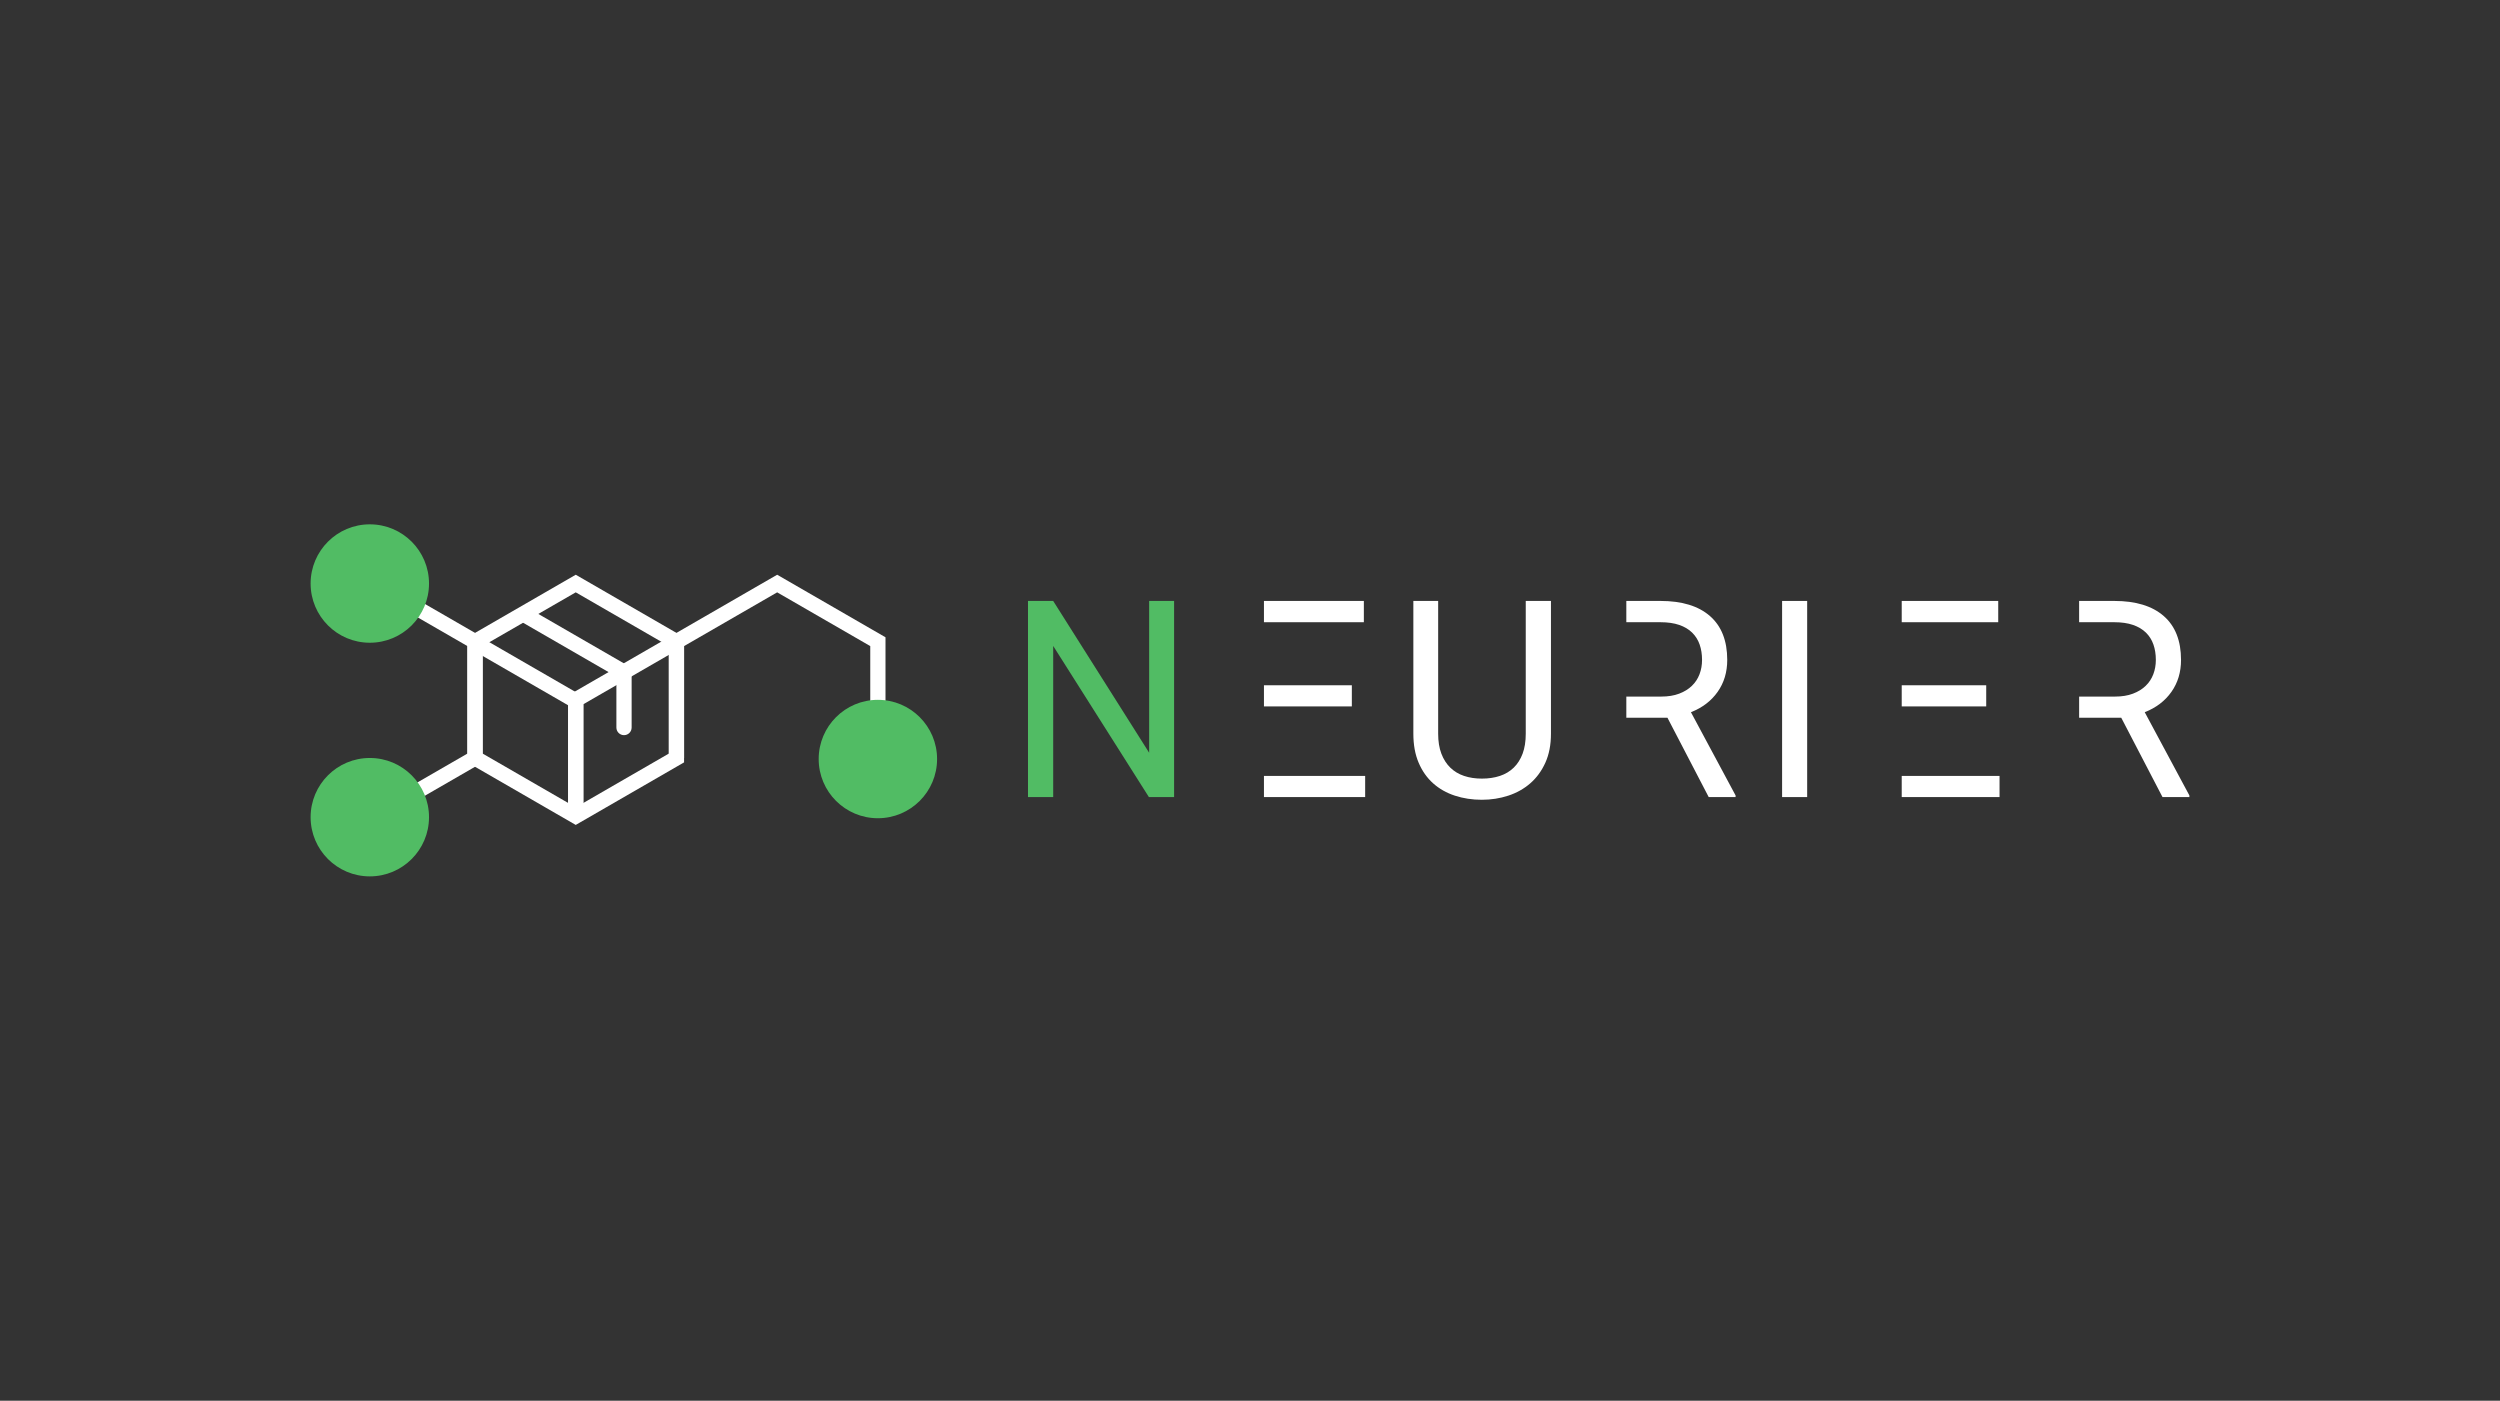 <svg xml:space="preserve" style="enable-background:new 0 0 3500 1961;" viewBox="0 0 3500 1961" y="0px" x="0px" xmlns:xlink="http://www.w3.org/1999/xlink" xmlns="http://www.w3.org/2000/svg" id="Layer_1" version="1.1">
<rect x="0" y="0" width="3500" height="1961" fill="#333333" stroke="none"/>
<style type="text/css">
	.st0{fill:#FFFFFF;}
	.st1{fill:#51BC64;}
	.st2{fill:none;stroke:#FFFFFF;stroke-width:2;stroke-miterlimit:10;}
</style>
<g>
	<g>
		<path d="M806.03,1154.9l-151.67-87.57V892.2l151.67-87.57L957.7,892.2v175.13L806.03,1154.9z M675.7,1055.01
			l130.33,75.25l130.33-75.25v-150.5l-130.33-75.24L675.7,904.52V1055.01z" class="st0"></path>
	</g>
	<g>
		<path d="M737.56,850.22c-1.18,0.99-2.53,1.77-3.99,2.25c-4.25,1.4-8.55,2.63-12.86,3.86
			c-0.25,0.07-0.49,0.12-0.73,0.17l-3.56,6.17l146.53,84.6v71.29c0,5.89,4.78,10.67,10.67,10.67s10.67-4.78,10.67-10.67v-83.61
			L737.56,850.22z" class="st0"></path>
	</g>
	<g>
		<polygon points="816.7,1144.05 795.36,1144.05 795.36,987.39 659.7,909.07 670.37,890.58 816.7,975.07" class="st0"></polygon>
	</g>
	<g>
		<polygon points="816.7,1142.58 795.36,1142.58 795.36,973.61 941.69,889.11 952.36,907.6 816.7,985.92" class="st0"></polygon>
	</g>
	<g>
		<polygon points="529.36,1151.82 518.69,1133.33 654.36,1055.01 654.36,904.52 518.69,826.2 529.36,807.71 
			675.7,892.2 675.7,1067.33" class="st0"></polygon>
	</g>
	<g>
		<polygon points="1239.7,1061.17 1218.36,1061.17 1218.36,904.52 1088.03,829.28 957.7,904.52 957.7,1061.17 
			936.36,1061.17 936.36,892.2 1088.03,804.63 1239.7,892.2" class="st0"></polygon>
	</g>
	<g>
		<circle r="82.88" cy="816.95" cx="517.74" class="st1"></circle>
	</g>
	<g>
		<circle r="82.88" cy="1144.05" cx="517.74" class="st1"></circle>
	</g>
	<g>
		<circle r="82.88" cy="1062.64" cx="1229.03" class="st1"></circle>
	</g>
	<g>
		<g>
			<path d="M1643.73,1115.91h-35.28l-133.98-211.6v211.6h-35.28V841.32h35.28l134.35,212.54V841.32h34.91V1115.91z" class="st1"></path>
		</g>
		<g>
			<rect height="29.61" width="123.04" class="st0" y="959.37" x="1769.53"></rect>
		</g>
		<g>
			<rect height="29.61" width="141.69" class="st0" y="1086.29" x="1769.53"></rect>
		</g>
		<g>
			<rect height="29.79" width="139.86" class="st0" y="841.32" x="1769.53"></rect>
		</g>
		<g>
			<path d="M2171.34,841.32v185.95c0,15.46-2.63,28.98-7.86,40.55c-5.24,11.57-12.28,21.18-21.11,28.85
				c-8.84,7.67-19.1,13.42-30.8,17.26c-11.7,3.83-24.01,5.76-36.92,5.76c-13.53,0-26.14-1.92-37.84-5.76s-21.84-9.59-30.43-17.26
				c-8.59-7.67-15.36-17.28-20.29-28.85c-4.94-11.57-7.4-25.09-7.4-40.55V841.32h34.73v185.95c0,10.69,1.49,19.97,4.48,27.82
				c2.98,7.85,7.16,14.4,12.52,19.61c5.36,5.22,11.79,9.09,19.28,11.59c7.5,2.52,15.81,3.77,24.95,3.77
				c9.26,0,17.66-1.25,25.22-3.77c7.56-2.51,14.01-6.38,19.37-11.59c5.36-5.22,9.5-11.76,12.43-19.61
				c2.92-7.85,4.38-17.13,4.38-27.82V841.32H2171.34z" class="st0"></path>
		</g>
		<g>
			<path d="M2367.31,997.09c15.96-6.28,28.43-15.77,37.38-28.48c8.96-12.7,13.44-27.6,13.44-44.69
				c0-26.91-8.08-47.4-24.22-61.49c-16.15-14.08-39.21-21.11-69.18-21.11h-47.88v29.79h47.88c10.11,0,18.82,1.27,26.14,3.78
				c7.31,2.52,13.35,6.1,18.1,10.75c4.75,4.65,8.25,10.21,10.51,16.69c2.26,6.47,3.38,13.67,3.38,21.59
				c0,7.16-1.19,13.86-3.56,20.08c-2.38,6.23-5.94,11.63-10.7,16.21c-4.75,4.6-10.69,8.24-17.82,10.94
				c-7.13,2.71-15.45,4.06-24.95,4.06h-48.97v29.61h57.56l57.76,111.08h37.65v-2.26L2367.31,997.09z" class="st0"></path>
		</g>
		<g>
			<path d="M2530.03,1115.91h-35.09V841.32h35.09V1115.91z" class="st0"></path>
		</g>
		<g>
			<rect height="29.61" width="118.29" class="st0" y="959.37" x="2662.41"></rect>
		</g>
		<g>
			<rect height="29.79" width="135.11" class="st0" y="841.32" x="2662.41"></rect>
		</g>
		<g>
			<rect height="29.61" width="136.94" class="st0" y="1086.29" x="2662.41"></rect>
		</g>
		<g>
			<path d="M3002.62,997.09c15.96-6.28,28.43-15.77,37.38-28.48c8.96-12.7,13.44-27.6,13.44-44.69
				c0-26.91-8.08-47.4-24.22-61.49c-16.15-14.08-39.21-21.11-69.18-21.11h-49.26v29.79h49.26c10.11,0,18.82,1.27,26.14,3.78
				c7.31,2.52,13.35,6.1,18.1,10.75c4.75,4.65,8.25,10.21,10.51,16.69c2.26,6.47,3.38,13.67,3.38,21.59
				c0,7.16-1.19,13.86-3.56,20.08c-2.38,6.23-5.94,11.63-10.7,16.21c-4.75,4.6-10.69,8.24-17.82,10.94
				c-7.13,2.71-15.45,4.06-24.95,4.06h-50.35v29.61h58.94l57.76,111.08h37.65v-2.26L3002.62,997.09z" class="st0"></path>
		</g>
	</g>
</g>
<polygon points="-496.24,445.24 -509.45,452.87 -522.67,445.24 -522.67,429.99 -509.45,422.36 -496.24,429.99" class="st2"></polygon>
<polyline points="-516.51,426.43 -502.28,434.65 -502.28,442.91" class="st2"></polyline>
<polyline points="-522.67,430.12 -509.45,437.75 -509.45,453.01" class="st2"></polyline>
<polyline points="-509.45,452.87 -509.45,437.62 -496.24,429.99" class="st2"></polyline>
<polyline points="-535.88,422.36 -522.67,429.99 -522.67,445.24 -535.88,452.87" class="st2"></polyline>
<polyline points="-496.24,445.24 -496.24,429.99 -483.03,422.36 -469.81,429.99 -469.81,445.24" class="st2"></polyline>
<circle r="7.77" cy="422.36" cx="-536.47" class="st1"></circle>
<circle r="7.77" cy="453.01" cx="-536.47" class="st1"></circle>
<circle r="7.77" cy="445.38" cx="-469.81" class="st1"></circle>
<path d="M-432.82,448.81h-3.31l-12.56-19.83v19.83h-3.31v-25.73h3.31l12.59,19.92v-19.92h3.27V448.81z" class="st1"></path>
<rect height="2.78" width="10.5" class="st0" y="434.14" x="-421.04"></rect>
<rect height="2.78" width="12.25" class="st0" y="446.03" x="-421.04"></rect>
<rect height="2.79" width="12.08" class="st0" y="423.07" x="-421.04"></rect>
<path d="M-384.79,423.07v17.43c0,1.45-0.25,2.72-0.74,3.8c-0.49,1.08-1.15,1.99-1.98,2.7
	c-0.83,0.72-1.79,1.26-2.89,1.62c-1.1,0.36-2.25,0.54-3.46,0.54c-1.27,0-2.45-0.18-3.55-0.54s-2.05-0.9-2.85-1.62
	c-0.81-0.72-1.44-1.62-1.9-2.7c-0.46-1.08-0.69-2.35-0.69-3.8v-17.43h3.25v17.43c0,1,0.14,1.87,0.42,2.61
	c0.28,0.74,0.67,1.35,1.17,1.84c0.5,0.49,1.1,0.85,1.81,1.09c0.7,0.24,1.48,0.35,2.34,0.35c0.87,0,1.66-0.12,2.36-0.35
	c0.71-0.24,1.31-0.6,1.82-1.09c0.5-0.49,0.89-1.1,1.17-1.84c0.27-0.74,0.41-1.61,0.41-2.61v-17.43H-384.79z" class="st0"></path>
<path d="M-365.02,437.67c1.5-0.59,2.66-1.48,3.5-2.67c0.84-1.19,1.26-2.59,1.26-4.19c0-2.52-0.76-4.44-2.27-5.76
	c-1.51-1.32-3.67-1.98-6.48-1.98h-4.49v2.79h4.49c0.95,0,1.76,0.12,2.45,0.35c0.69,0.24,1.25,0.57,1.7,1.01
	c0.45,0.44,0.77,0.96,0.98,1.56c0.21,0.61,0.32,1.28,0.32,2.02c0,0.67-0.11,1.3-0.33,1.88c-0.22,0.58-0.56,1.09-1,1.52
	c-0.45,0.43-1,0.77-1.67,1.03c-0.67,0.25-1.45,0.38-2.34,0.38h-4.59v2.78h5.39l5.41,10.41h3.53v-0.21L-365.02,437.67z" class="st0"></path>
<path d="M-349.77,448.81h-3.29v-25.73h3.29V448.81z" class="st0"></path>
<rect height="2.78" width="10.05" class="st0" y="434.14" x="-337.36"></rect>
<rect height="2.79" width="11.63" class="st0" y="423.07" x="-337.36"></rect>
<rect height="2.78" width="11.8" class="st0" y="446.03" x="-337.36"></rect>
<path d="M-306.88,437.67c1.5-0.59,2.66-1.48,3.5-2.67c0.84-1.19,1.26-2.59,1.26-4.19c0-2.52-0.76-4.44-2.27-5.76
	c-1.51-1.32-3.67-1.98-6.48-1.98h-4.62v2.79h4.62c0.95,0,1.76,0.12,2.45,0.35c0.69,0.24,1.25,0.57,1.7,1.01
	c0.45,0.44,0.77,0.96,0.98,1.56c0.21,0.61,0.32,1.28,0.32,2.02c0,0.67-0.11,1.3-0.33,1.88c-0.22,0.58-0.56,1.09-1,1.52
	c-0.45,0.43-1,0.77-1.67,1.03c-0.67,0.25-1.45,0.38-2.34,0.38h-4.72v2.78h5.52l5.41,10.41h3.53v-0.21L-306.88,437.67z" class="st0"></path>
</svg>
